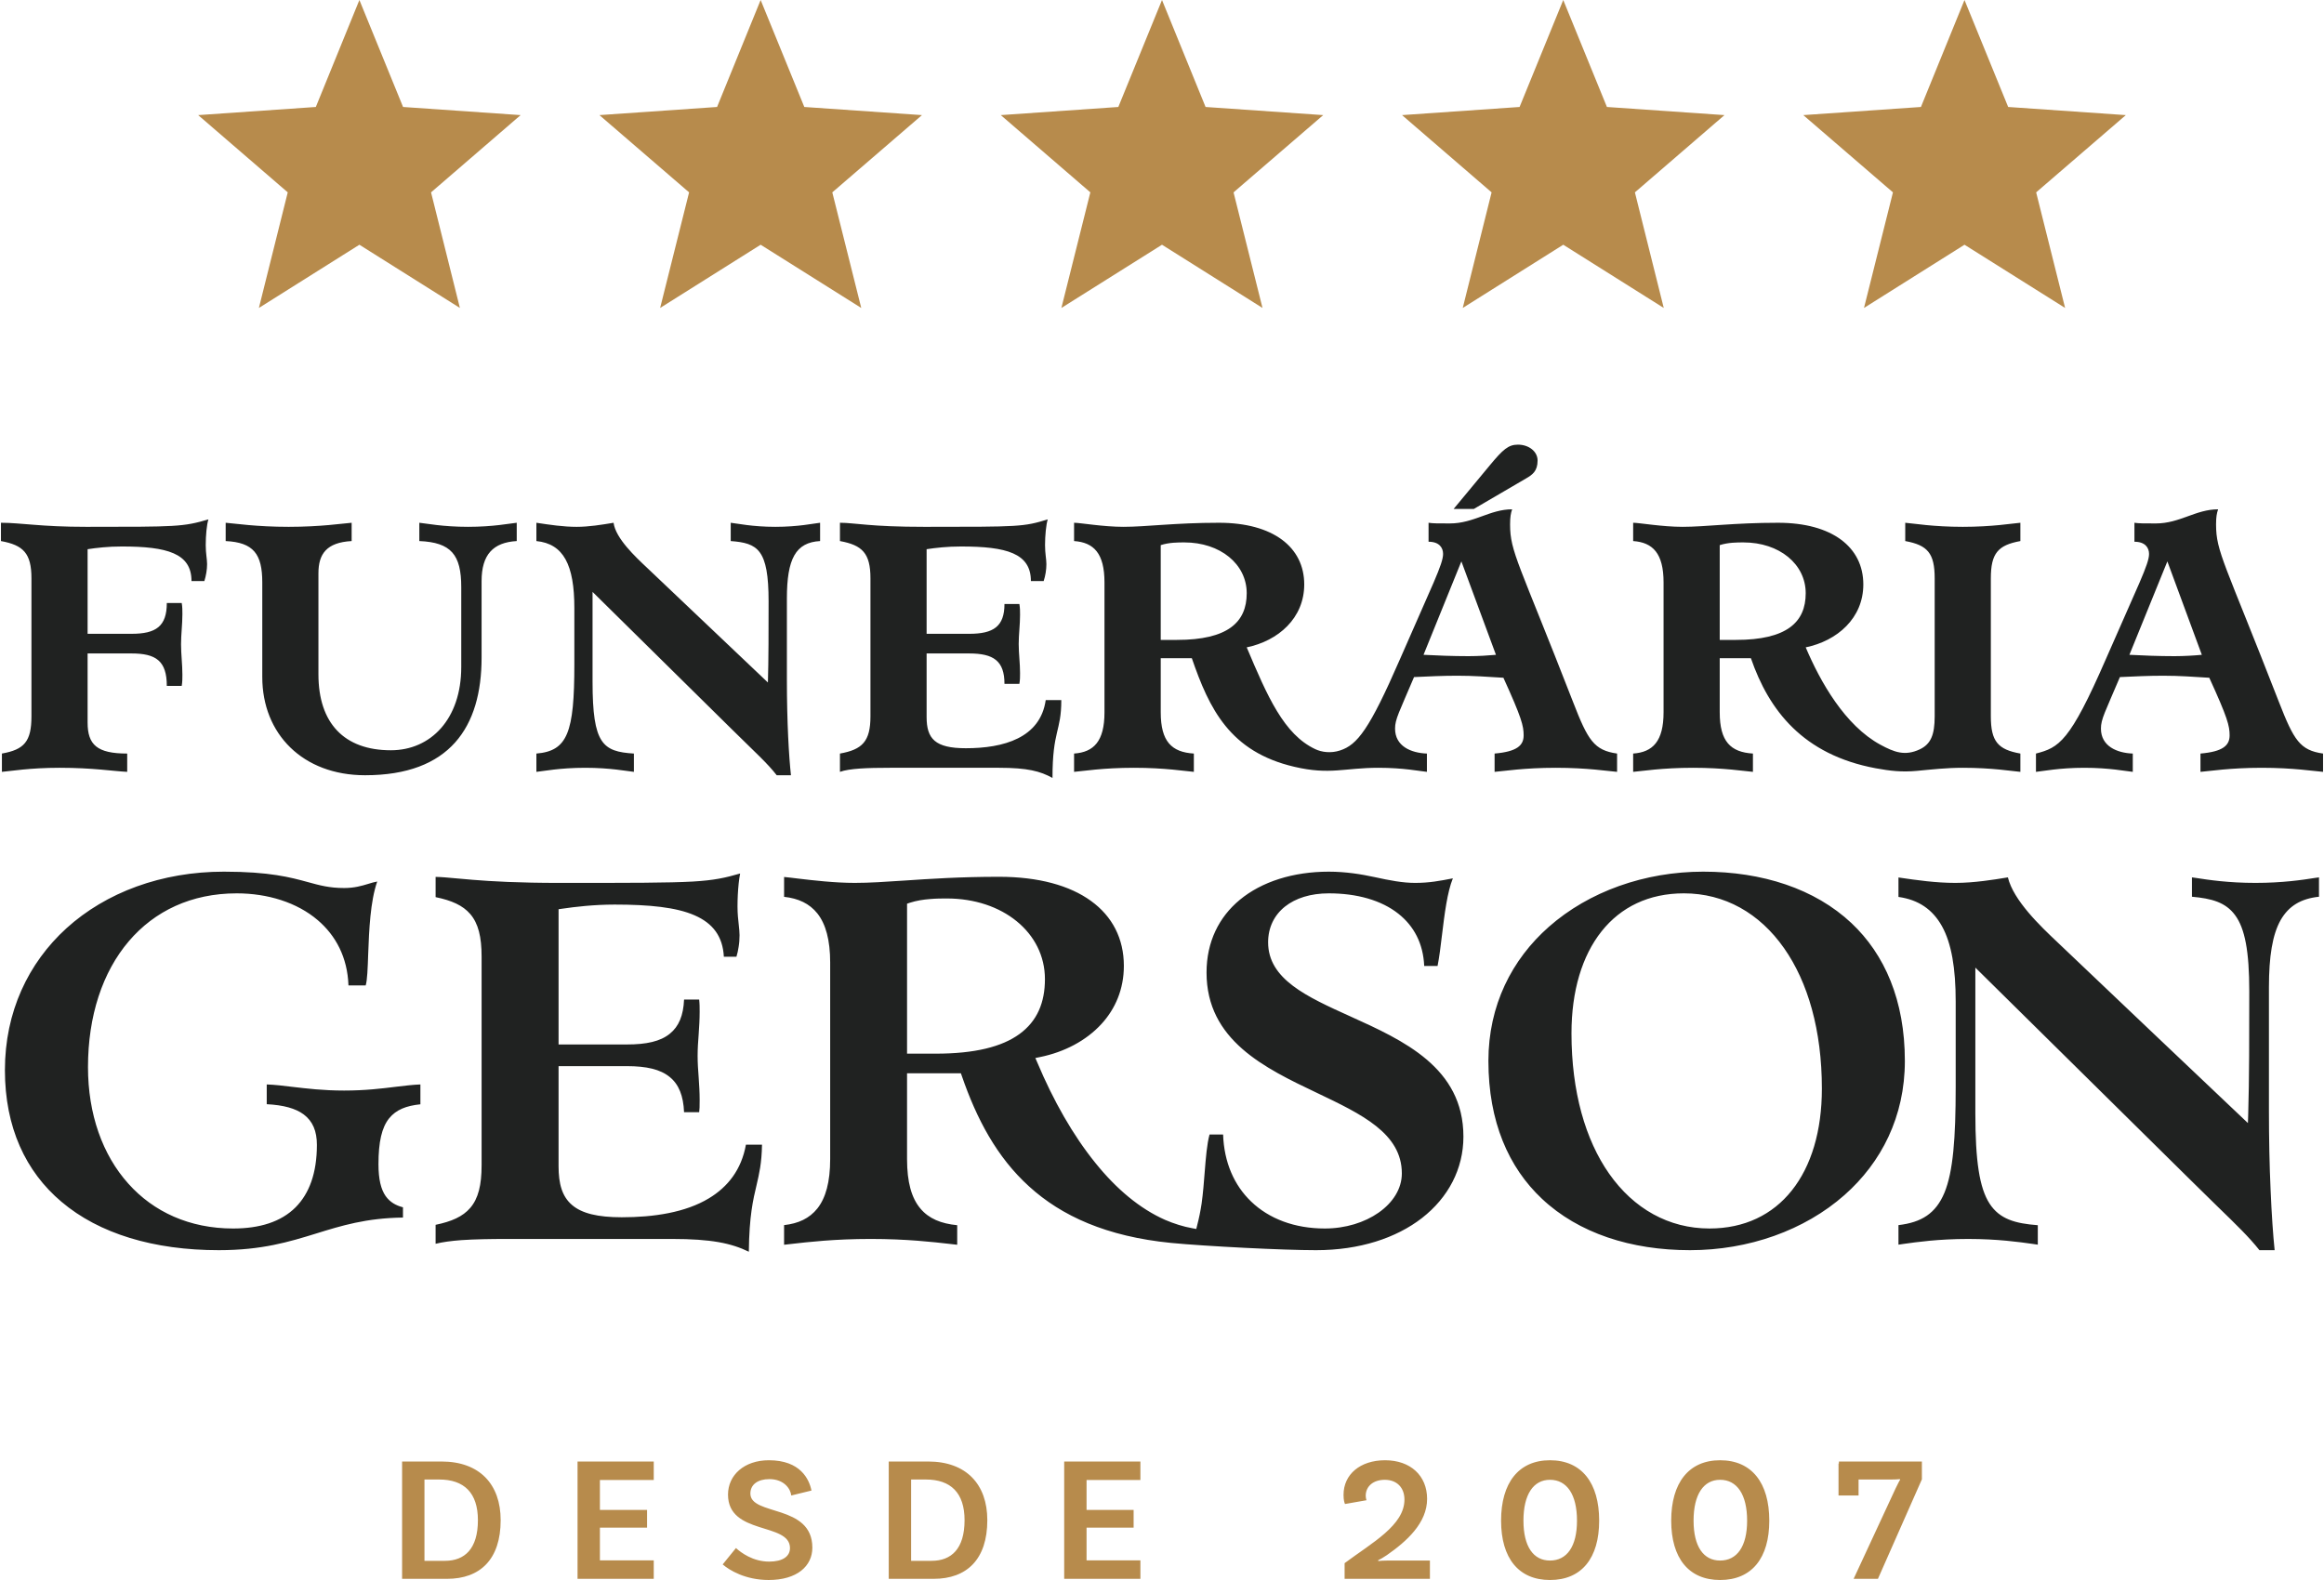 <?xml version="1.0" encoding="UTF-8"?> <svg xmlns="http://www.w3.org/2000/svg" xmlns:xlink="http://www.w3.org/1999/xlink" xmlns:xodm="http://www.corel.com/coreldraw/odm/2003" xml:space="preserve" width="500px" height="340px" version="1.0" style="shape-rendering:geometricPrecision; text-rendering:geometricPrecision; image-rendering:optimizeQuality; fill-rule:evenodd; clip-rule:evenodd" viewBox="0 0 239.82 163.21"> <defs> <style type="text/css"> .fil0 {fill:#B78B4C} .fil2 {fill:#202221;fill-rule:nonzero} .fil1 {fill:#B78B4C;fill-rule:nonzero} </style> </defs> <g id="Camada_x0020_1">  <g id="_2631368055696"> <path class="fil0" d="M20.37 11.89c0,0 9.25,7.98 9.25,7.98 0,0 -2.98,11.94 -2.98,11.94 0,0 10.38,-6.53 10.38,-6.53 0,0 10.38,6.53 10.38,6.53 0,0 -2.98,-11.94 -2.98,-11.94 0,0 9.25,-7.98 9.25,-7.98 0,0 -12.14,-0.84 -12.14,-0.84l-4.51 -11.05 -4.5 11.05c0,0 -12.15,0.84 -12.15,0.84zm165.77 0c0,0 9.26,7.98 9.26,7.98 0,0 -2.99,11.94 -2.99,11.94 0,0 10.38,-6.53 10.38,-6.53 0,0 10.39,6.53 10.39,6.53 0,0 -2.99,-11.94 -2.99,-11.94 0,0 9.26,-7.98 9.26,-7.98 0,0 -12.15,-0.84 -12.15,-0.84l-4.51 -11.05 -4.5 11.05c0,0 -12.15,0.84 -12.15,0.84zm-41.44 0c0,0 9.25,7.98 9.25,7.98 0,0 -2.98,11.94 -2.98,11.94 0,0 10.38,-6.53 10.38,-6.53 0,0 10.38,6.53 10.38,6.53 0,0 -2.98,-11.94 -2.98,-11.94 0,0 9.25,-7.98 9.25,-7.98 0,0 -12.14,-0.84 -12.14,-0.84l-4.51 -11.05 -4.51 11.05c0,0 -12.14,0.84 -12.14,0.84zm-41.44 0c0,0 9.25,7.98 9.25,7.98 0,0 -2.99,11.94 -2.99,11.94 0,0 10.39,-6.53 10.39,-6.53 0,0 10.38,6.53 10.38,6.53 0,0 -2.99,-11.94 -2.99,-11.94 0,0 9.26,-7.98 9.26,-7.98 0,0 -12.15,-0.84 -12.15,-0.84l-4.5 -11.05 -4.51 11.05c0,0 -12.14,0.84 -12.14,0.84zm-41.45 0c0,0 9.26,7.98 9.26,7.98 0,0 -2.99,11.94 -2.99,11.94 0,0 10.38,-6.53 10.38,-6.53 0,0 10.39,6.53 10.39,6.53 0,0 -2.99,-11.94 -2.99,-11.94 0,0 9.26,-7.98 9.26,-7.98 0,0 -12.15,-0.84 -12.15,-0.84l-4.51 -11.05 -4.5 11.05c0,0 -12.15,0.84 -12.15,0.84z"></path> <path class="fil1" d="M45.5 150.97l-4.07 0 0 12.12 4.64 0c3.43,0 5.54,-2.02 5.54,-6.06 0,-3.71 -2.18,-6.06 -6.11,-6.06zm0.35 10.26l-2.11 0 0 -8.4 1.52 0c2.57,0 4,1.37 4,4.2 0,2.97 -1.37,4.2 -3.41,4.2zm21.57 -8.35l0 -1.91 -7.87 0 0 12.12 7.87 0 0 -1.91 -5.56 0 0 -3.38 4.87 0 0 -1.83 -4.87 0 0 -3.09 5.56 0zm14.2 1.6l2.09 -0.51c-0.24,-1.18 -1.15,-3.13 -4.4,-3.13 -2.54,0 -4.22,1.53 -4.22,3.55 0,4.22 6.4,2.84 6.4,5.52 0,0.86 -0.75,1.4 -2.15,1.4 -1.67,0 -2.9,-0.92 -3.43,-1.4l-1.37 1.69c0.69,0.6 2.35,1.61 4.75,1.61 2.92,0 4.51,-1.43 4.51,-3.34 0,-4.53 -6.4,-3.26 -6.4,-5.59 0,-0.92 0.75,-1.49 1.96,-1.49 1.54,0 2.2,1.03 2.26,1.69zm14.14 -3.51l-4.07 0 0 12.12 4.64 0c3.43,0 5.54,-2.02 5.54,-6.06 0,-3.71 -2.18,-6.06 -6.11,-6.06zm0.35 10.26l-2.11 0 0 -8.4 1.52 0c2.57,0 4,1.37 4,4.2 0,2.97 -1.37,4.2 -3.41,4.2zm21.57 -8.35l0 -1.91 -7.87 0 0 12.12 7.87 0 0 -1.91 -5.56 0 0 -3.38 4.86 0 0 -1.83 -4.86 0 0 -3.09 5.56 0zm24.58 8.37l-0.04 -0.07c0.15,-0.06 0.64,-0.35 0.9,-0.53 2.07,-1.44 4.17,-3.33 4.17,-5.82 0,-2.39 -1.71,-3.99 -4.34,-3.99 -2.57,0 -4.29,1.46 -4.29,3.57 0,0.55 0.09,0.82 0.15,0.95l2.22 -0.39c-0.04,-0.11 -0.08,-0.29 -0.08,-0.45 0,-1 0.79,-1.66 1.97,-1.66 1.25,0 2.03,0.81 2.03,2.04 0,2.66 -3.32,4.44 -6.18,6.57l0 1.62 8.81 0 0 -1.89 -4.35 0c-0.48,0 -0.85,0.03 -0.97,0.05zm17.72 1.96c3.28,0 5.08,-2.27 5.08,-6.13 0,-3.89 -1.8,-6.24 -5.08,-6.24 -3.25,0 -5.05,2.35 -5.05,6.24 0,3.86 1.8,6.13 5.05,6.13zm0 -2.01c-1.71,0 -2.74,-1.44 -2.74,-4.12 0,-2.71 1.03,-4.22 2.74,-4.22 1.74,0 2.79,1.51 2.79,4.22 0,2.68 -1.05,4.12 -2.79,4.12zm17.57 2.01c3.28,0 5.08,-2.27 5.08,-6.13 0,-3.89 -1.8,-6.24 -5.08,-6.24 -3.25,0 -5.05,2.35 -5.05,6.24 0,3.86 1.8,6.13 5.05,6.13zm0 -2.01c-1.71,0 -2.74,-1.44 -2.74,-4.12 0,-2.71 1.03,-4.22 2.74,-4.22 1.74,0 2.79,1.51 2.79,4.22 0,2.68 -1.05,4.12 -2.79,4.12zm12.27 -10.23l0 0.21 -0.04 0 0 3.3 2.07 0 0 -1.65 3.34 0c0.39,0 0.77,-0.02 0.92,-0.04l0.04 0.06c-0.06,0.05 -0.28,0.51 -0.48,0.91l-4.33 9.33 2.51 0 4.54 -10.28 0 -1.84 -8.57 0z"></path> <path class="fil2" d="M3.15 74c0,2.59 -0.74,3.43 -3.05,3.84l0 1.89c0.88,-0.07 2.87,-0.42 5.95,-0.42 3.49,0 5.49,0.35 6.99,0.42l0 -1.89c-3.11,0 -4.09,-0.9 -4.09,-3.21l0 -7.13 4.54 0c2.52,0 3.64,0.77 3.64,3.35l1.54 0c0.07,-0.38 0.07,-0.8 0.07,-1.15 0,-1.05 -0.14,-2.13 -0.14,-3.15 0,-1.01 0.14,-2.06 0.14,-3.11 0,-0.38 0,-0.77 -0.07,-1.15l-1.54 0c0,2.41 -1.12,3.18 -3.64,3.18l-4.54 0 0 -8.74c0.94,-0.14 2.1,-0.28 3.53,-0.28 4.68,0 7.2,0.7 7.2,3.57l1.33 0c0.17,-0.56 0.28,-1.16 0.28,-1.75 0,-0.53 -0.14,-1.08 -0.14,-1.96 0,-0.98 0.1,-2.13 0.28,-2.66 -2.62,0.77 -3.25,0.77 -12.62,0.77 -2.34,0 -4.02,-0.1 -5.38,-0.21 -1.37,-0.1 -2.38,-0.21 -3.36,-0.21l-0.07 0 0 1.89c2.31,0.42 3.15,1.26 3.15,3.85l0 14.26zm82.49 25.45l0 20.28c0,2.37 -0.46,4.01 -1.32,5.1 -0.82,1.03 -1.97,1.56 -3.44,1.72l0 2.03 0.8 -0.09c1.68,-0.19 4.4,-0.51 8.14,-0.51 3.74,0 6.45,0.32 8.14,0.51l0.8 0.09 0 -2.02c-1.67,-0.16 -2.93,-0.68 -3.8,-1.72 -0.92,-1.09 -1.38,-2.73 -1.38,-5.11l0 -8.86 5.56 0 0.1 0.28c1.51,4.38 3.59,8.37 6.95,11.41 3.35,3.05 8,5.17 14.66,5.83 1.73,0.17 4.7,0.36 7.66,0.51 2.79,0.14 5.58,0.24 7.31,0.24 4.49,0 8.27,-1.25 10.94,-3.32 2.71,-2.11 4.28,-5.07 4.28,-8.41 0,-7.14 -6.22,-9.95 -11.68,-12.42 -4.49,-2.03 -8.49,-3.84 -8.49,-7.65 0,-1.52 0.62,-2.8 1.75,-3.7 1.09,-0.86 2.63,-1.36 4.52,-1.36 2.9,0 5.43,0.71 7.19,2.11 1.59,1.26 2.56,3.06 2.66,5.39l1.38 0c0.18,-0.9 0.32,-2.04 0.46,-3.22 0.26,-2.14 0.54,-4.4 1.12,-5.83l-0.05 0.01c-1.29,0.25 -2.38,0.46 -3.84,0.46 -0.63,0 -1.29,-0.06 -1.99,-0.17 -0.71,-0.11 -1.43,-0.26 -2.16,-0.42 -0.71,-0.15 -1.47,-0.3 -2.26,-0.4 -0.78,-0.1 -1.62,-0.17 -2.51,-0.17 -3.68,0 -6.93,1.03 -9.21,2.92 -2.13,1.77 -3.42,4.32 -3.42,7.5 0,7 6.02,9.87 11.42,12.44 4.59,2.19 8.75,4.17 8.75,8.31 0,1.58 -0.92,3.02 -2.41,4.06 -1.43,1 -3.39,1.63 -5.55,1.63 -3.09,0 -5.74,-0.99 -7.61,-2.79 -1.74,-1.67 -2.79,-4.03 -2.89,-6.92l-1.4 0c-0.27,0.99 -0.38,2.38 -0.5,3.87 -0.08,1.06 -0.17,2.18 -0.32,3.27 -0.06,0.38 -0.12,0.75 -0.2,1.13 -0.08,0.38 -0.16,0.75 -0.26,1.12l-0.09 0.37 -0.38 -0.07c-0.48,-0.09 -0.96,-0.2 -1.43,-0.35 -0.48,-0.15 -0.95,-0.32 -1.41,-0.52 -2.62,-1.16 -5.04,-3.2 -7.19,-5.87 -2.32,-2.86 -4.35,-6.44 -6.01,-10.39l-0.2 -0.46 0.49 -0.1c2.49,-0.51 4.75,-1.68 6.34,-3.42 1.43,-1.56 2.31,-3.59 2.31,-6 0,-2.8 -1.18,-5.11 -3.4,-6.71 -2.19,-1.59 -5.41,-2.49 -9.49,-2.49 -3.99,0 -7.14,0.21 -9.79,0.39 -1.93,0.13 -3.6,0.24 -5.11,0.24 -2.06,0 -4.3,-0.26 -5.89,-0.45 -0.57,-0.07 -1.05,-0.13 -1.41,-0.16l0 2.05c1.47,0.16 2.62,0.69 3.44,1.72 0.86,1.09 1.32,2.73 1.32,5.09zm-47.97 2.34c0.16,-0.5 0.21,-1.77 0.26,-3.29 0.09,-2.39 0.21,-5.38 0.93,-7.44 -0.3,0.05 -0.6,0.14 -0.92,0.24 -0.69,0.21 -1.44,0.43 -2.5,0.43 -1.52,0 -2.54,-0.28 -3.77,-0.62 -1.73,-0.47 -3.9,-1.07 -8.64,-1.07 -6.44,0 -12.18,2.14 -16.27,5.85 -3.94,3.59 -6.35,8.64 -6.35,14.65 0,5.91 2.14,10.48 5.84,13.6 3.89,3.3 9.53,5 16.25,5 4.47,0 7.29,-0.87 10.05,-1.72 2.61,-0.81 5.16,-1.6 8.97,-1.65l0 -1.06c-0.74,-0.19 -1.34,-0.53 -1.79,-1.16 -0.48,-0.69 -0.74,-1.72 -0.74,-3.29 0,-2.31 0.34,-3.79 1.1,-4.74 0.73,-0.9 1.78,-1.3 3.23,-1.45l0 -2.05c-0.79,0.03 -1.61,0.13 -2.53,0.24 -1.46,0.18 -3.16,0.39 -5.35,0.39 -2.17,0 -3.86,-0.21 -5.33,-0.38 -0.96,-0.12 -1.82,-0.22 -2.66,-0.25l0 2.04c1.73,0.09 2.97,0.43 3.81,1.05 0.95,0.71 1.37,1.74 1.37,3.15 0,2.92 -0.79,5.03 -2.2,6.45 -1.51,1.51 -3.72,2.19 -6.45,2.19 -4.5,0 -8.22,-1.72 -10.82,-4.63 -2.67,-2.97 -4.17,-7.18 -4.17,-12.04 0,-5.3 1.5,-9.82 4.22,-13.01 2.65,-3.11 6.45,-4.94 11.14,-4.94 3.18,0 6.22,0.93 8.37,2.77 1.86,1.59 3.07,3.84 3.17,6.74l1.78 0zm11.97 18.58c0,2.05 -0.34,3.43 -1.17,4.4 -0.77,0.9 -1.93,1.41 -3.58,1.75l0 1.96c0.71,-0.18 1.61,-0.3 2.68,-0.38 1.34,-0.09 2.93,-0.12 4.72,-0.12l17.01 0c4.06,0 6.13,0.44 7.94,1.32 0.04,-3.7 0.44,-5.38 0.8,-6.89 0.27,-1.17 0.53,-2.25 0.56,-4.17l-1.66 0c-0.47,2.6 -1.88,4.37 -3.82,5.54 -2.43,1.47 -5.7,1.96 -9,1.96 -2.5,0 -4.12,-0.4 -5.13,-1.26 -1.04,-0.88 -1.4,-2.2 -1.4,-4.01l0 -10.34 7.06 0c2,0 3.45,0.32 4.43,1.13 0.93,0.76 1.4,1.93 1.47,3.63l1.56 0c0.02,-0.16 0.03,-0.32 0.04,-0.47 0.01,-0.25 0.01,-0.54 0.01,-0.81 0,-0.78 -0.05,-1.53 -0.1,-2.29 -0.06,-0.76 -0.11,-1.52 -0.11,-2.25 0,-0.74 0.05,-1.5 0.11,-2.26 0.05,-0.75 0.1,-1.51 0.1,-2.29 0,-0.4 0,-0.84 -0.05,-1.27l-1.56 0c-0.07,1.65 -0.54,2.78 -1.47,3.53 -0.98,0.8 -2.43,1.11 -4.43,1.11l-7.06 0 0 -13.97 0.35 -0.05c0.71,-0.1 1.5,-0.21 2.42,-0.29 0.91,-0.08 1.92,-0.14 3.02,-0.14 3.59,0 6.37,0.28 8.26,1.11 1.88,0.82 2.91,2.17 3.02,4.28l1.3 0c0.1,-0.33 0.17,-0.66 0.22,-0.99 0.07,-0.4 0.1,-0.82 0.1,-1.24 0,-0.33 -0.04,-0.67 -0.08,-1.06 -0.06,-0.53 -0.13,-1.14 -0.13,-1.9 0,-0.77 0.04,-1.62 0.12,-2.38 0.04,-0.37 0.09,-0.72 0.15,-1.03 -1.55,0.45 -2.68,0.7 -4.89,0.83 -2.5,0.14 -6.36,0.14 -13.77,0.14 -2.09,0 -3.84,-0.04 -5.33,-0.1 -1.48,-0.06 -2.66,-0.14 -3.63,-0.22 -0.57,-0.04 -1.18,-0.1 -1.72,-0.15 -0.84,-0.08 -1.5,-0.14 -2.11,-0.15l0 2.09c1.65,0.34 2.81,0.85 3.58,1.75 0.83,0.97 1.17,2.35 1.17,4.4l0 21.55zm103.98 -10.78c0,6.28 2.09,11.01 5.53,14.24 3.78,3.56 9.2,5.31 15.29,5.31 6.05,0 11.82,-2.04 15.96,-5.7 3.8,-3.36 6.23,-8.09 6.23,-13.85 0,-6.27 -2.09,-11.01 -5.52,-14.24 -3.78,-3.55 -9.21,-5.31 -15.3,-5.31 -6.05,0 -11.81,2.05 -15.95,5.7 -3.81,3.36 -6.24,8.1 -6.24,13.85zm8.58 -2.85c0,-4.37 1.09,-8 3.11,-10.54 1.99,-2.5 4.87,-3.92 8.5,-3.92 4.2,0 7.81,2.04 10.35,5.67 2.45,3.49 3.9,8.46 3.9,14.5 0,4.37 -1.09,8 -3.11,10.53 -1.99,2.5 -4.88,3.92 -8.5,3.92 -4.2,0 -7.82,-2.04 -10.36,-5.66 -2.45,-3.49 -3.89,-8.47 -3.89,-14.5zm77.2 -16.11l-0.43 0.06c-1.26,0.2 -3.33,0.51 -6.13,0.51 -2.8,0 -4.86,-0.31 -6.13,-0.51l-0.43 -0.06 0 2c2.03,0.18 3.48,0.57 4.46,1.91 1.01,1.37 1.46,3.71 1.46,7.87 0,4.41 0,9.19 -0.11,12.69l-0.03 0.91c-6.56,-6.22 -13.13,-12.45 -19.68,-18.69 -1.75,-1.65 -4.53,-4.3 -5.11,-6.69 -0.83,0.14 -1.68,0.27 -2.5,0.37 -0.98,0.12 -1.96,0.2 -2.93,0.2 -1.98,0 -3.91,-0.27 -5.87,-0.56l0 2.01c2.06,0.29 3.52,1.28 4.49,3.02 0.99,1.78 1.42,4.35 1.42,7.8l0 8.76c0,5.39 -0.27,8.81 -1.16,10.97 -0.9,2.16 -2.38,3.07 -4.75,3.35l0 2.02 0.54 -0.08c1.37,-0.19 3.59,-0.51 6.65,-0.51 3.07,0 5.29,0.32 6.66,0.51l0.54 0.08 0 -2.01c-2.35,-0.18 -3.94,-0.63 -4.98,-2.23 -1.05,-1.62 -1.47,-4.41 -1.47,-9.35l0 -15.03 22.25 21.97c1.05,1.04 1.95,1.91 2.72,2.67 2.07,2.01 3.3,3.2 4.37,4.55l1.57 0c-0.16,-1.53 -0.31,-3.68 -0.42,-6.28 -0.11,-2.41 -0.17,-5.19 -0.17,-8.2l0 -12.67c0,-3.19 0.36,-5.44 1.21,-6.95 0.84,-1.47 2.12,-2.22 3.96,-2.41l0 -2zm-145.82 17.8l0 -15.08 0.29 -0.1c0.69,-0.22 1.4,-0.33 2.06,-0.38 0.65,-0.06 1.25,-0.06 1.76,-0.06 2.89,0 5.41,0.88 7.21,2.35 1.83,1.49 2.92,3.58 2.92,5.98 0,2.41 -0.79,4.34 -2.64,5.68 -1.8,1.31 -4.6,2.02 -8.65,2.02l-2.95 0 0 -0.41zm-57.36 -54.43c-0.95,0.07 -3.15,0.42 -6.51,0.42 -3.35,0 -5.56,-0.35 -6.5,-0.42l0 1.89c2.87,0.14 3.78,1.33 3.78,4.27l0 9.78c0,5.88 4.19,10.14 10.62,10.14 8.74,0 12.03,-4.96 12.03,-12.16l0 -7.9c0,-2.73 1.19,-3.99 3.63,-4.13l0 -1.89c-0.73,0.07 -2.41,0.42 -5.03,0.42 -2.62,0 -4.3,-0.35 -5.03,-0.42l0 1.89c3.28,0.14 4.33,1.4 4.33,4.76l0 8.25c0,5.38 -3.15,8.6 -7.27,8.6 -4.82,0 -7.48,-2.8 -7.48,-7.84l0 -10.45c0,-1.99 0.84,-3.18 3.43,-3.32l0 -1.89zm48.38 0c-0.67,0.07 -2.24,0.42 -4.62,0.42 -2.38,0 -3.95,-0.35 -4.61,-0.42l0 1.89c2.79,0.21 3.91,0.84 3.91,6.22 0,2.94 0,6.12 -0.07,8.39l-12.48 -11.85c-1.19,-1.12 -3.25,-3.04 -3.46,-4.65 -1.26,0.21 -2.55,0.42 -3.81,0.42 -1.4,0 -2.76,-0.21 -4.16,-0.42l0 1.89c2.8,0.28 3.92,2.45 3.92,6.92l0 5.81c0,7.06 -0.7,8.95 -3.92,9.22l0 1.89c0.74,-0.07 2.41,-0.42 5.04,-0.42 2.62,0 4.3,0.35 5.03,0.42l0 -1.89c-3.22,-0.2 -4.27,-0.97 -4.27,-7.41l0 -9.29 14.27 14.08c2.62,2.59 3.77,3.6 4.75,4.86l1.47 0c-0.21,-1.89 -0.42,-5.45 -0.42,-9.86l0 -8.39c0,-4.12 0.91,-5.8 3.43,-5.94l0 -1.89zm5.2 20c0,2.58 -0.84,3.43 -3.15,3.84l0 1.89c0.98,-0.35 2.8,-0.42 5.17,-0.42l11.26 0c2.94,0 4.26,0.35 5.52,1.05 0,-4.96 0.91,-4.75 0.91,-8.04l-1.61 0c-0.56,3.92 -4.37,4.97 -8.25,4.97 -3.18,0 -4.05,-0.98 -4.05,-3.22l0 -6.57 4.4 0c2.52,0 3.64,0.77 3.64,3.14l1.54 0c0.07,-0.38 0.07,-0.77 0.07,-1.11 0,-1.02 -0.14,-2.03 -0.14,-3.01 0,-0.98 0.14,-1.99 0.14,-3.01 0,-0.35 0,-0.73 -0.07,-1.12l-1.54 0c0,2.31 -1.12,3.08 -3.64,3.08l-4.4 0 0 -8.74c0.94,-0.14 2.1,-0.28 3.56,-0.28 4.69,0 7.21,0.7 7.21,3.57l1.32 0c0.18,-0.56 0.28,-1.16 0.28,-1.75 0,-0.53 -0.14,-1.08 -0.14,-1.96 0,-0.98 0.11,-2.13 0.28,-2.66 -2.51,0.77 -2.9,0.77 -12.72,0.77 -2.8,0 -4.62,-0.1 -5.91,-0.21 -1.29,-0.1 -2.06,-0.21 -2.76,-0.21l-0.07 0 0 1.89c2.31,0.42 3.15,1.26 3.15,3.85l0 14.26zm24.17 -0.42c0,3 -1.11,4.12 -3.14,4.26l0 1.89c0.91,-0.07 2.97,-0.42 6.19,-0.42 3.21,0 5.27,0.35 6.18,0.42l0 -1.89c-2.3,-0.14 -3.42,-1.25 -3.42,-4.26l0 -5.59 3.21 0c1.8,5.22 3.92,9.67 10.6,11.22 3.68,0.86 5.13,0.1 8.68,0.1 2.58,0 4.26,0.35 5,0.42l0 -1.89c-1.65,-0.06 -3.29,-0.76 -3.29,-2.58 0,-0.98 0.42,-1.68 1.96,-5.32 1.5,-0.07 2.97,-0.14 4.47,-0.14 1.71,0 3.08,0.11 4.76,0.21 1.88,4.13 2.09,4.97 2.09,5.95 0,1.05 -0.7,1.68 -3,1.88l0 1.89c0.94,-0.07 3.04,-0.42 6.32,-0.42 3.29,0 5.39,0.35 6.33,0.42l0 -1.89c-2.38,-0.34 -3.01,-1.36 -4.54,-5.31 -5.63,-14.47 -6.51,-15.52 -6.51,-18.35 0,-0.77 0.07,-1.15 0.21,-1.57 -2.3,0 -3.95,1.46 -6.43,1.46 -1.26,0 -1.75,0 -2.2,-0.07l0 1.96c1.12,0 1.5,0.63 1.5,1.26 0,1.05 -1.12,3.21 -4.47,10.91 -3.13,7.19 -4.38,8.81 -6.17,9.39 -0.97,0.32 -1.91,0.17 -2.55,-0.13 -3.25,-1.52 -4.95,-5.45 -7.09,-10.52 3.25,-0.67 5.94,-3.01 5.94,-6.5 0,-3.85 -3.22,-6.37 -8.81,-6.37 -4.55,0 -7.48,0.42 -9.86,0.42 -2.1,0 -4.47,-0.42 -5.1,-0.42l0 1.89c2.03,0.14 3.14,1.26 3.14,4.27l0 13.42zm5.81 -17.27c0.87,-0.28 1.78,-0.28 2.44,-0.28 3.71,0 6.44,2.24 6.44,5.25 0,3 -1.96,4.82 -7.2,4.82l-1.68 0 0 -9.79zm31.05 1.68l3.57 9.65c-0.74,0.07 -1.82,0.14 -2.84,0.14 -1.64,0 -3.35,-0.07 -4.64,-0.14l3.91 -9.65zm1.29 -5.42l5.39 -3.15c0.66,-0.38 1.19,-0.76 1.19,-1.85 0,-0.94 -0.91,-1.64 -2.03,-1.64 -0.98,0 -1.54,0.49 -2.9,2.13l-3.74 4.51 2.09 0zm19.59 21.01c0,3 -1.12,4.12 -3.14,4.26l0 1.89c0.9,-0.07 2.97,-0.42 6.18,-0.42 3.22,0 5.28,0.35 6.19,0.42l0 -1.89c-2.31,-0.14 -3.43,-1.25 -3.43,-4.26l0 -5.59 3.22 0c1.86,5.39 5.38,9.97 12.89,11.37 1.52,0.28 2.7,0.41 4.24,0.27 1.58,-0.15 3.06,-0.32 4.75,-0.32 3.08,0 5.07,0.35 5.95,0.42l0 -1.89c-2.31,-0.41 -3.05,-1.25 -3.05,-3.84l0 -14.26c0,-2.59 0.74,-3.43 3.05,-3.85l0 -1.89c-0.88,0.07 -2.87,0.42 -5.95,0.42 -3.07,0 -5.07,-0.35 -5.94,-0.42l0 1.89c2.31,0.42 3.04,1.26 3.04,3.85l0 14.26c0,1.91 -0.4,2.87 -1.55,3.41 -1.52,0.71 -2.63,0.29 -4.05,-0.48 -3.67,-1.99 -6.21,-6.5 -7.72,-10.06 3.25,-0.67 5.95,-3.01 5.95,-6.5 0,-3.85 -3.22,-6.37 -8.81,-6.37 -4.55,0 -7.48,0.42 -9.86,0.42 -2.1,0 -4.48,-0.42 -5.1,-0.42l0 1.89c2.02,0.14 3.14,1.26 3.14,4.27l0 13.42zm5.8 -17.27c0.88,-0.28 1.79,-0.28 2.45,-0.28 3.71,0 6.43,2.24 6.43,5.25 0,3 -1.96,4.82 -7.2,4.82l-1.68 0 0 -9.79zm62.31 21.53c-2.38,-0.34 -3.01,-1.36 -4.55,-5.31 -5.63,-14.47 -6.5,-15.52 -6.5,-18.35 0,-0.77 0.07,-1.15 0.21,-1.57 -2.31,0 -3.95,1.46 -6.43,1.46 -1.26,0 -1.75,0 -2.21,-0.07l0 1.96c1.12,0 1.51,0.63 1.51,1.26 0,1.05 -1.13,3.22 -4.48,10.91 -3.71,8.52 -4.82,9.09 -7.2,9.71l0 1.89c0.74,-0.07 2.41,-0.42 5,-0.42 2.59,0 4.27,0.35 5,0.42l0 -1.89c-1.64,-0.06 -3.29,-0.76 -3.29,-2.58 0,-0.98 0.42,-1.68 1.96,-5.32 1.5,-0.07 2.97,-0.14 4.48,-0.14 1.71,0 3.07,0.11 4.75,0.21 1.89,4.13 2.1,4.97 2.1,5.95 0,1.05 -0.7,1.68 -3.01,1.88l0 1.89c0.94,-0.07 3.04,-0.42 6.33,-0.42 3.28,0 5.38,0.35 6.33,0.42l0 -1.89zm-16.08 -19.85l3.56 9.65c-0.73,0.07 -1.82,0.14 -2.83,0.14 -1.64,0 -3.36,-0.07 -4.65,-0.14l3.92 -9.65z"></path> </g> </g> </svg> 